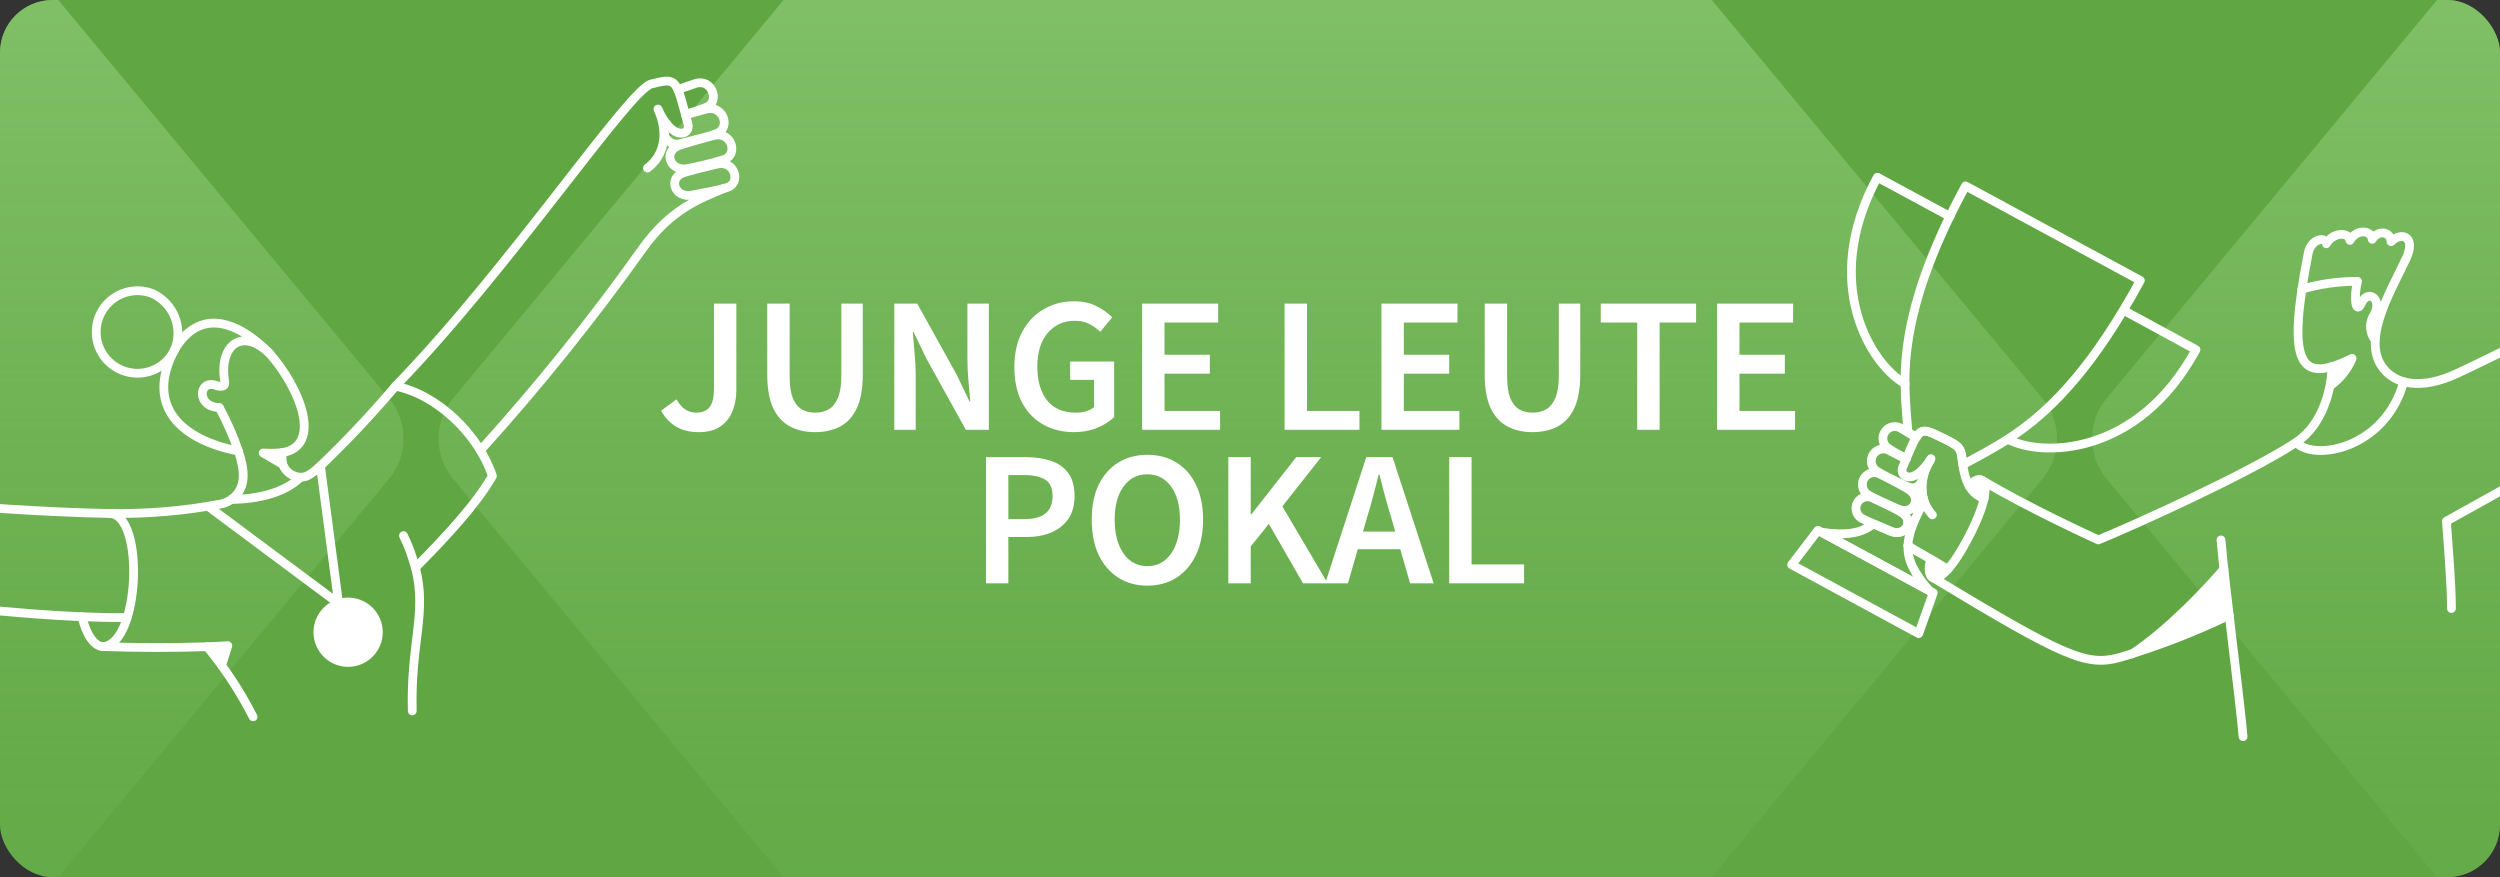 <svg width="1140" height="400" viewBox="0 0 1140 400" fill="none" xmlns="http://www.w3.org/2000/svg">
<rect x="0" y="0" width="1140" height="400" fill="#333333" stroke="none"/>
<rect y="0.001" width="1140" height="400" rx="24" fill="#60A744"/>
<g clip-path="url(#clip0_3131_4133)">
<path d="M548.259 630.199C550.805 633.273 553.964 635.74 557.522 637.432C561.079 639.123 564.948 640 568.864 640C572.781 640 576.651 639.123 580.209 637.432C583.766 635.74 586.925 633.273 589.471 630.199L931.374 218.339C935.647 213.248 938 206.738 938 200.001C938 193.264 935.647 186.752 931.374 181.661L589.471 -230.198C586.926 -233.271 583.766 -235.739 580.209 -237.432C576.651 -239.124 572.781 -240 568.864 -240C564.948 -240 561.079 -239.124 557.522 -237.432C553.964 -235.739 550.805 -233.271 548.259 -230.198L206.626 181.661C202.353 186.752 200 193.264 200 200.001C200 206.738 202.353 213.248 206.626 218.339L548.259 630.199Z" fill="url(#paint0_linear_3131_4133)"/>
<path d="M-205.741 630.199C-203.195 633.273 -200.036 635.74 -196.478 637.432C-192.921 639.123 -189.052 640 -185.136 640C-181.219 640 -177.349 639.123 -173.791 637.432C-170.234 635.74 -167.075 633.273 -164.529 630.199L177.374 218.339C181.647 213.248 184 206.738 184 200.001C184 193.264 181.647 186.752 177.374 181.661L-164.529 -230.198C-167.074 -233.271 -170.234 -235.739 -173.791 -237.432C-177.349 -239.124 -181.219 -240 -185.136 -240C-189.052 -240 -192.921 -239.124 -196.478 -237.432C-200.036 -235.739 -203.195 -233.271 -205.741 -230.198L-547.374 181.661C-551.647 186.752 -554 193.264 -554 200.001C-554 206.738 -551.647 213.248 -547.374 218.339L-205.741 630.199Z" fill="url(#paint1_linear_3131_4133)"/>
<path d="M1302.26 630.199C1304.8 633.273 1307.96 635.74 1311.52 637.432C1315.08 639.123 1318.95 640 1322.86 640C1326.78 640 1330.65 639.123 1334.21 637.432C1337.77 635.74 1340.93 633.273 1343.47 630.199L1685.37 218.339C1689.65 213.248 1692 206.738 1692 200.001C1692 193.264 1689.65 186.752 1685.37 181.661L1343.47 -230.198C1340.93 -233.271 1337.77 -235.739 1334.21 -237.432C1330.65 -239.124 1326.78 -240 1322.86 -240C1318.95 -240 1315.08 -239.124 1311.52 -237.432C1307.96 -235.739 1304.8 -233.271 1302.26 -230.198L960.626 181.661C956.353 186.752 954 193.264 954 200.001C954 206.738 956.353 213.248 960.626 218.339L1302.26 630.199Z" fill="url(#paint2_linear_3131_4133)"/>
</g>
<g clip-path="url(#clip1_3131_4133)">
<path d="M1067.88 167.68C1067.08 168.839 1066.18 169.933 1065.2 170.949C1065.27 170.175 1065.32 169.399 1065.35 168.623C1066.2 168.326 1067.04 168.012 1067.88 167.68Z" fill="white" stroke="white" stroke-width="4"/>
<path d="M1014.38 279.356C1004.4 284.08 994.214 288.335 983.845 292.108C995.438 282.705 1006.34 271.376 1012.64 264.244C1013.17 268.968 1013.76 274.088 1014.38 279.356Z" fill="white" stroke="white" stroke-width="4"/>
<path d="M903.179 224.39C902.153 223.71 901.252 222.853 900.519 221.856C900.999 221.36 901.47 221.027 901.87 220.837C902.39 220.589 902.627 220.64 902.665 220.65C902.673 220.656 902.685 220.666 902.701 220.683C902.73 220.714 902.775 220.77 902.827 220.865C902.934 221.058 903.061 221.39 903.145 221.917C903.243 222.537 903.27 223.353 903.179 224.39Z" fill="white" stroke="white" stroke-width="4"/>
<path d="M881.78 260.281C881.714 259.669 881.729 258.93 881.833 258.109C882.905 258.742 883.966 259.375 885.007 260.014C884.374 260.574 883.826 260.958 883.366 261.207C882.649 261.594 882.288 261.581 882.179 261.563C882.118 261.507 881.884 261.236 881.78 260.281Z" fill="white" stroke="white" stroke-width="4"/>
<path d="M888.183 259.642C882.146 255.691 875.183 252.186 869.957 248.808" stroke="white" stroke-width="4" stroke-linecap="round" stroke-linejoin="round"/>
<path d="M889.204 98.729L856.065 80.821C829.568 129.764 853.771 166.854 868.747 174.947" stroke="white" stroke-width="4" stroke-linecap="round" stroke-linejoin="round"/>
<path d="M968.445 141.561L1001.36 159.461C974.838 208.404 930.564 208.404 915.648 200.311" stroke="white" stroke-width="4" stroke-linecap="round" stroke-linejoin="round"/>
<path d="M865.243 232.048C872.454 235.469 876.898 226.832 870.15 222.992C865.119 220.131 861.483 218.336 857.404 216.237C856.189 215.535 854.75 215.329 853.387 215.662C852.024 215.995 850.841 216.84 850.086 218.022C849.33 219.205 849.06 220.633 849.331 222.01C849.602 223.387 850.394 224.606 851.541 225.414C854.788 227.463 858.625 228.909 865.243 232.048Z" stroke="white" stroke-width="4" stroke-linecap="round" stroke-linejoin="round"/>
<path d="M873.847 199.419C871.297 197.89 869.456 196.857 866.964 195.394C865.788 194.626 864.359 194.346 862.981 194.613C861.602 194.88 860.382 195.674 859.578 196.826C858.774 197.977 858.45 199.397 858.675 200.783C858.9 202.169 859.656 203.414 860.782 204.252C863.508 206.071 866.362 207.69 869.322 209.096" stroke="white" stroke-width="4" stroke-linecap="round" stroke-linejoin="round"/>
<path d="M862.055 242.181C869.128 245.303 873.267 236.838 866.643 233.322C861.733 230.716 858.093 229.073 854.152 227.205C852.963 226.536 851.561 226.356 850.241 226.701C848.922 227.046 847.787 227.889 847.077 229.053C846.367 230.218 846.136 231.613 846.433 232.944C846.731 234.275 847.533 235.439 848.672 236.19C851.858 238.035 855.554 239.313 862.055 242.181Z" stroke="white" stroke-width="4" stroke-linecap="round" stroke-linejoin="round"/>
<path d="M869.182 209.361C866.569 207.959 864.262 206.902 861.726 205.537C860.509 204.781 859.046 204.529 857.646 204.833C856.247 205.136 855.02 205.973 854.225 207.164C853.431 208.356 853.131 209.81 853.389 211.219C853.647 212.628 854.443 213.881 855.608 214.714C858.919 216.887 862.695 218.447 869.36 221.787C874.914 224.568 878.027 218.665 876.115 214.777" stroke="white" stroke-width="4" stroke-linecap="round" stroke-linejoin="round"/>
<path d="M897.994 221.724C899.843 219.111 902.251 218.115 903.666 218.92C906.192 220.362 906.403 227.714 898.568 243.2C890.216 259.706 884.353 264.371 881.489 263.466C879.51 262.838 879.195 258.941 880.406 254.99" stroke="white" stroke-width="4" stroke-linecap="round" stroke-linejoin="round"/>
<path d="M904.741 227.396C900.407 225.612 896.02 222.429 894.799 209.807C894.205 203.77 893.337 203.364 884.737 199.164C874.674 194.251 875.241 195.139 867.658 212.993C865.793 217.384 872.628 221.915 880.531 209.169C874.349 218.92 875.499 228.623 881.168 234.788" stroke="white" stroke-width="4" stroke-linecap="round" stroke-linejoin="round"/>
<path d="M1182.99 63.614C1183.12 79.546 1182.99 120.333 1181.9 139.387C1176.87 142.701 1137.17 162.531 1120.15 170.423C1104.75 177.57 1091.72 176.091 1085.66 166.378C1077.27 152.961 1091.59 130.398 1097.39 117.465C1101.66 107.969 1095.16 105.42 1090.32 110.2C1090.32 105.93 1084.71 104.4 1081.72 109.116C1081.4 105.038 1074.77 104.085 1071.58 109.626C1070.82 105.293 1063.43 106.249 1060.81 111.156C1060.05 107.332 1053.72 109.479 1052.59 115.234C1042.47 166.757 1048.57 175.273 1072.54 163.413C1070.5 168.408 1067.07 172.715 1062.66 175.823" stroke="white" stroke-width="4" stroke-linecap="round" stroke-linejoin="round"/>
<path d="M1232.38 63.105C1232.38 152.898 1233.35 157.305 1228.62 166.153C1222.33 177.892 1209.94 185.208 1115.56 237.656C1116.52 250.848 1117.86 266.588 1117.86 277.486" stroke="white" stroke-width="4" stroke-linecap="round" stroke-linejoin="round"/>
<path d="M903.672 218.919C924.702 231.538 953.252 244.538 956.821 246.195C972.753 239.695 1025.45 215.914 1047.05 201.713C1059.66 193.422 1063.3 176.285 1063.36 167.109" stroke="white" stroke-width="4" stroke-linecap="round" stroke-linejoin="round"/>
<path d="M1047.06 201.767C1055.41 210.561 1087.72 204.45 1096.06 174.173" stroke="white" stroke-width="4" stroke-linecap="round" stroke-linejoin="round"/>
<path d="M1049.67 131.867C1057.91 129.459 1066.45 128.257 1075.03 128.298C1073.25 135.117 1074.03 144.294 1076.95 137.985C1079.86 131.676 1087.17 136.54 1081.98 144.549C1081.13 146.222 1080.78 148.101 1080.98 149.965C1081.17 151.83 1081.89 153.599 1083.06 155.064" stroke="white" stroke-width="4" stroke-linecap="round" stroke-linejoin="round"/>
<path d="M1012.77 246.195C1014.43 266.015 1021.49 319.738 1022.84 335.925" stroke="white" stroke-width="4" stroke-linecap="round" stroke-linejoin="round"/>
<path d="M881.557 263.483C941.907 299.982 951.597 303.94 966.697 299.791C983.794 294.709 1000.46 288.273 1016.53 280.545" stroke="white" stroke-width="4" stroke-linecap="round" stroke-linejoin="round"/>
<path d="M972.238 298.198C989.26 286.918 1007.54 267.289 1014.11 259.458" stroke="white" stroke-width="4" stroke-linecap="round" stroke-linejoin="round"/>
<path d="M896.278 84.772C893.665 89.552 891.307 94.204 889.141 98.601C871.998 133.97 868.62 157.358 868.68 174.82C868.744 183.423 869.573 190.561 870.022 197.061V197.125C871.233 197.826 872.37 198.527 873.782 199.355C876.331 195.33 878.434 196.105 884.68 199.164C893.283 203.37 894.111 203.753 894.742 209.807C894.806 210.571 894.869 211.272 894.997 211.973C900.987 208.596 907.806 205.218 915.581 200.234C930.302 190.739 948.019 175.189 968.22 141.477C970.77 137.207 973.382 132.756 975.995 127.903L896.278 84.772Z" stroke="white" stroke-width="4" stroke-linejoin="round"/>
<path d="M870.022 248.935C870.15 243.136 872.89 236.954 877.402 228.542C876.463 225.432 876.226 222.153 876.705 218.941C877.185 215.728 878.37 212.661 880.175 209.961C879.032 211.729 877.7 213.367 876.204 214.848C878.116 218.735 874.993 224.662 869.449 221.858L870.214 223.068C876.969 226.892 872.508 235.559 865.307 232.125L866.648 233.335C873.276 236.84 869.134 245.316 861.996 242.194C858.873 240.792 856.324 239.772 854.221 238.88C848.741 243.277 841.922 244.297 830.578 242.703L879.776 269.342C872.763 261.362 869.831 255.372 870.022 248.935Z" stroke="white" stroke-width="4" stroke-linejoin="round"/>
<path d="M828.981 241.833L817 257.51L874.929 288.928L881.557 270.32L828.981 241.833Z" stroke="white" stroke-width="4" stroke-linejoin="round"/>
<mask id="path-30-inside-1_3131_4133" fill="white">
<path d="M120.078 206.529L128.928 211.754C128.588 209.998 128.489 208.206 128.644 206.423C125.799 206.733 122.93 206.768 120.078 206.529Z"/>
</mask>
<path d="M120.078 206.529L128.928 211.754C128.588 209.998 128.489 208.206 128.644 206.423C125.799 206.733 122.93 206.768 120.078 206.529Z" fill="#D6E8CF"/>
<path d="M120.078 206.529L120.412 202.543L118.044 209.974L120.078 206.529ZM128.928 211.754L126.894 215.199L134.54 219.713L132.855 210.996L128.928 211.754ZM128.644 206.423L132.629 206.77L133.051 201.92L128.211 202.447L128.644 206.423ZM118.044 209.974L126.894 215.199L130.962 208.31L122.112 203.085L118.044 209.974ZM132.855 210.996C132.584 209.593 132.507 208.174 132.629 206.77L124.659 206.076C124.471 208.238 124.593 210.402 125.001 212.513L132.855 210.996ZM128.211 202.447C125.621 202.729 123.009 202.761 120.412 202.543L119.744 210.515C122.851 210.776 125.977 210.737 129.077 210.4L128.211 202.447Z" fill="white" mask="url(#path-30-inside-1_3131_4133)"/>
<path d="M98.369 296.712C99.293 296.674 100.204 296.641 101.096 296.614L100.303 299.152C99.664 298.334 99.019 297.52 98.369 296.712Z" fill="#D6E8CF" stroke="white" stroke-width="4"/>
<path d="M146.113 212.442L154.407 275.197L94.981 230.948" stroke="white" stroke-width="4" stroke-linecap="round" stroke-linejoin="round"/>
<path d="M128.917 211.748L119.99 206.558C122.879 206.762 125.778 206.715 128.655 206.409" stroke="white" stroke-width="4" stroke-linecap="round" stroke-linejoin="round"/>
<path d="M50.131 234.163C-10.999 232.925 -78.978 224.592 -79.455 224.552C-84.612 224.123 -91.119 219.883 -91.702 215.287C-92.692 207.463 -92.953 195.91 -96.919 196.398C-102.946 197.144 -101.096 214.084 -105.215 219.476C-106.655 221.358 -113.258 219.226 -115.706 218.073C-119.798 216.137 -133.66 209.67 -135.012 208.998C-147.407 202.835 -149.157 207.981 -139.442 214.586C-134.442 217.853 -129.879 221.743 -125.863 226.162" stroke="white" stroke-width="4" stroke-linecap="round" stroke-linejoin="round"/>
<path d="M183.984 244.237C186.263 248.918 188.07 253.814 189.38 258.85" stroke="white" stroke-width="4" stroke-linecap="round" stroke-linejoin="round"/>
<path d="M108.735 205.69C83.396 200.755 65.551 185.797 79.697 159.26C92.659 137.825 111.622 149.544 122.988 161.245" stroke="white" stroke-width="4" stroke-linecap="round" stroke-linejoin="round"/>
<path d="M69.518 133.86C66.1 132.526 62.366 132.221 58.777 132.982C55.188 133.744 51.899 135.538 49.317 138.144C46.734 140.75 44.97 144.055 44.241 147.651C43.513 151.247 43.851 154.977 45.216 158.383C46.58 161.789 48.911 164.722 51.921 166.82C54.931 168.918 58.489 170.091 62.157 170.193C65.824 170.295 69.442 169.322 72.564 167.394C75.686 165.467 78.176 162.668 79.728 159.344C81.613 154.597 81.606 149.307 79.706 144.565C77.806 139.824 74.16 135.992 69.518 133.86Z" stroke="white" stroke-width="4" stroke-linecap="round" stroke-linejoin="round"/>
<path d="M47.068 294.866C42.922 294.827 39.158 289.098 37.411 281.238" stroke="white" stroke-width="4" stroke-linecap="round" stroke-linejoin="round"/>
<path d="M57.953 281.614C6.756 282.165 -82.462 269.336 -116.987 262.08C-124.249 260.536 -131.534 259.237 -138.809 257.866C-141.774 257.314 -144.728 256.698 -147.666 256.017C-160.19 253.087 -160.985 248.896 -146.245 249.549C-140.688 249.765 -135.125 249.4 -129.644 248.462L-129.559 248.434C-127.728 248.154 -125.926 247.745 -124.155 247.209" stroke="white" stroke-width="4" stroke-linecap="round" stroke-linejoin="round"/>
<path d="M314.04 76.781C305.447 78.834 301.929 68.778 310.069 66.193C316.091 64.285 320.485 63.123 325.299 61.812C333.47 59.602 336.83 70.327 330.31 72.711C324.958 74.338 319.528 75.696 314.04 76.781Z" stroke="white" stroke-width="4" stroke-linecap="round" stroke-linejoin="round"/>
<path d="M309.088 40.843C312.016 39.78 314.142 39.126 316.999 38.132C324.564 35.507 328.383 46.203 322.32 48.835C319.156 50.123 315.915 51.195 312.607 52.048" stroke="white" stroke-width="4" stroke-linecap="round" stroke-linejoin="round"/>
<path d="M315.807 88.939C307.478 90.673 304.234 80.867 312.201 78.606C318.113 76.932 322.371 75.938 327.064 74.815C334.96 72.923 338.044 83.364 331.71 85.46C327.824 86.745 323.522 87.334 315.807 88.939Z" stroke="white" stroke-width="4" stroke-linecap="round" stroke-linejoin="round"/>
<path d="M312.617 52.35C315.757 51.405 318.471 50.784 321.541 49.867C329.729 47.425 333.478 58.194 326.861 60.851C322.89 62.445 318.383 63.266 310.477 65.427C309.611 65.728 308.686 65.817 307.779 65.684C306.872 65.552 306.01 65.203 305.267 64.667C304.524 64.13 303.921 63.423 303.509 62.604C303.098 61.785 302.89 60.879 302.904 59.962C302.926 58.732 303.343 57.548 304.096 56.574" stroke="white" stroke-width="4" stroke-linecap="round" stroke-linejoin="round"/>
<path d="M180.291 176.117C232.038 122.925 286.797 40.882 296.995 38.283C309.007 35.222 308.131 36.079 313.72 56.552C315.075 61.529 306.723 64.863 300.033 49.736C305.27 61.32 302.487 71.32 295.245 76.62" stroke="white" stroke-width="4" stroke-linecap="round" stroke-linejoin="round"/>
<path d="M330.17 85.875C319.863 90.409 306.293 94.71 292.919 113.485C270.116 145.547 245.443 176.236 219.027 205.393" stroke="white" stroke-width="4" stroke-linecap="round" stroke-linejoin="round"/>
<path d="M94.465 294.901C97.813 294.824 100.859 294.595 103.898 294.434L101.103 303.308" stroke="white" stroke-width="4" stroke-linecap="round" stroke-linejoin="round"/>
<path d="M115.411 326.89C109.615 315.497 102.594 304.77 94.472 294.899C78.694 295.431 62.902 295.408 47.125 294.832C63.663 293.613 66.142 235.042 50.196 234.142C67.067 234.404 83.921 232.973 100.507 229.87C102.315 229.538 104.023 228.81 105.519 227.743C117.476 227.63 129.917 224.733 137.023 217.604C139.847 217.701 141.821 216.303 146.161 212.426C158.171 200.913 169.58 188.789 180.341 176.101C199.598 179.926 218.326 198.302 224.528 217.052C217.381 229.724 202.941 245.276 189.434 258.833C194.816 279.635 187.194 292.853 187.989 324.154" stroke="white" stroke-width="4" stroke-linecap="round" stroke-linejoin="round"/>
<path d="M136.968 217.622C135.2 217.541 133.496 216.941 132.067 215.897C130.638 214.853 129.549 213.411 128.936 211.751C128.602 209.997 128.507 208.204 128.652 206.42C147.321 203.313 136.855 176.992 122.989 161.254C110.526 149.072 99.663 157.321 102.479 174.035C102.924 176.679 100.316 176.442 98.03 175.6C90.355 173.36 89.678 185.761 99.998 185.799C103.453 192.173 106.373 198.826 108.73 205.681C111.535 214.311 112.734 222.604 105.443 227.758" stroke="white" stroke-width="4" stroke-linecap="round" stroke-linejoin="round"/>
<path d="M154.404 275.198C150.932 276.347 148.058 278.827 146.415 282.095C144.772 285.362 144.494 289.148 145.643 292.62C146.791 296.092 149.272 298.966 152.539 300.609C155.807 302.252 159.593 302.53 163.065 301.382C166.537 300.233 169.411 297.752 171.054 294.485C172.697 291.218 172.975 287.432 171.826 283.96C170.678 280.487 168.197 277.614 164.93 275.971C161.663 274.328 157.876 274.05 154.404 275.198Z" fill="white" stroke="white" stroke-width="4"/>
</g>
<path d="M318.612 197.057C314.623 197.057 311.22 196.235 308.404 194.593C305.588 192.95 303.271 190.515 301.452 187.289L308.492 182.097C309.665 184.209 311.015 185.763 312.54 186.761C314.065 187.699 315.708 188.169 317.468 188.169C320.167 188.169 322.191 187.347 323.54 185.705C324.889 184.062 325.564 181.187 325.564 177.081V138.449H335.772V177.961C335.772 181.422 335.185 184.619 334.012 187.553C332.839 190.427 330.991 192.745 328.468 194.505C325.945 196.206 322.66 197.057 318.612 197.057ZM371.688 197.057C367.288 197.057 363.446 196.177 360.16 194.417C356.875 192.657 354.323 189.841 352.504 185.969C350.744 182.097 349.864 177.022 349.864 170.745V138.449H360.072V171.537C360.072 175.702 360.542 179.017 361.48 181.481C362.478 183.886 363.856 185.617 365.616 186.673C367.376 187.67 369.4 188.169 371.688 188.169C374.035 188.169 376.088 187.67 377.848 186.673C379.667 185.617 381.075 183.886 382.072 181.481C383.128 179.017 383.656 175.702 383.656 171.537V138.449H393.424V170.745C393.424 177.022 392.544 182.097 390.784 185.969C389.024 189.841 386.502 192.657 383.216 194.417C379.99 196.177 376.147 197.057 371.688 197.057ZM407.792 196.001V138.449H418.264L436.216 170.833L442.112 183.065H442.464C442.23 180.131 441.936 176.934 441.584 173.473C441.291 170.011 441.144 166.667 441.144 163.441V138.449H450.912V196.001H440.44L422.488 163.617L416.592 151.385H416.24C416.475 154.435 416.739 157.633 417.032 160.977C417.384 164.321 417.56 167.606 417.56 170.833V196.001H407.792ZM489.654 197.057C484.492 197.057 479.857 195.913 475.75 193.625C471.644 191.337 468.417 187.993 466.07 183.593C463.724 179.134 462.55 173.737 462.55 167.401C462.55 161.123 463.753 155.755 466.158 151.297C468.564 146.779 471.82 143.347 475.926 141.001C480.033 138.595 484.638 137.393 489.742 137.393C493.849 137.393 497.31 138.155 500.126 139.681C503.001 141.147 505.348 142.819 507.166 144.697L501.71 151.297C500.244 149.889 498.601 148.715 496.782 147.777C495.022 146.779 492.793 146.281 490.094 146.281C484.99 146.281 480.854 148.158 477.686 151.913C474.577 155.609 473.022 160.683 473.022 167.137C473.022 173.707 474.518 178.87 477.51 182.625C480.502 186.321 484.873 188.169 490.622 188.169C492.265 188.169 493.82 187.963 495.286 187.553C496.753 187.083 497.956 186.438 498.894 185.617V173.209H487.982V164.849H508.046V190.193C506.11 192.129 503.529 193.771 500.302 195.121C497.134 196.411 493.585 197.057 489.654 197.057ZM520.8 196.001V138.449H555.472V147.073H531.008V161.769H551.688V170.393H531.008V187.377H556.352V196.001H520.8ZM585.769 196.001V138.449H595.977V187.377H619.913V196.001H585.769ZM629.941 196.001V138.449H664.613V147.073H640.149V161.769H660.829V170.393H640.149V187.377H665.493V196.001H629.941ZM698.852 197.057C694.452 197.057 690.61 196.177 687.324 194.417C684.039 192.657 681.487 189.841 679.668 185.969C677.908 182.097 677.028 177.022 677.028 170.745V138.449H687.236V171.537C687.236 175.702 687.706 179.017 688.644 181.481C689.642 183.886 691.02 185.617 692.78 186.673C694.54 187.67 696.564 188.169 698.852 188.169C701.199 188.169 703.252 187.67 705.012 186.673C706.831 185.617 708.239 183.886 709.236 181.481C710.292 179.017 710.82 175.702 710.82 171.537V138.449H720.588V170.745C720.588 177.022 719.708 182.097 717.948 185.969C716.188 189.841 713.666 192.657 710.38 194.417C707.154 196.177 703.311 197.057 698.852 197.057ZM746.572 196.001V147.073H729.94V138.449H773.412V147.073H756.78V196.001H746.572ZM782.995 196.001V138.449H817.667V147.073H793.203V161.769H813.883V170.393H793.203V187.377H818.547V196.001H782.995ZM449.601 266.001V208.449H467.729C472.012 208.449 475.825 209.006 479.169 210.121C482.513 211.235 485.153 213.083 487.089 215.665C489.025 218.246 489.993 221.766 489.993 226.225C489.993 230.449 489.025 233.939 487.089 236.697C485.153 239.454 482.542 241.507 479.257 242.857C475.972 244.206 472.246 244.881 468.081 244.881H459.809V266.001H449.601ZM459.809 236.697H467.289C475.737 236.697 479.961 233.206 479.961 226.225C479.961 222.587 478.846 220.094 476.617 218.745C474.446 217.337 471.22 216.633 466.937 216.633H459.809V236.697ZM523.172 267.057C518.185 267.057 513.785 265.854 509.972 263.449C506.158 260.985 503.166 257.523 500.996 253.065C498.884 248.547 497.828 243.179 497.828 236.961C497.828 230.742 498.884 225.433 500.996 221.033C503.166 216.633 506.158 213.259 509.972 210.913C513.785 208.566 518.185 207.393 523.172 207.393C528.217 207.393 532.646 208.566 536.46 210.913C540.273 213.259 543.236 216.633 545.348 221.033C547.518 225.433 548.604 230.742 548.604 236.961C548.604 243.179 547.518 248.547 545.348 253.065C543.236 257.523 540.273 260.985 536.46 263.449C532.646 265.854 528.217 267.057 523.172 267.057ZM523.172 258.169C527.689 258.169 531.297 256.262 533.996 252.449C536.694 248.577 538.044 243.414 538.044 236.961C538.044 230.507 536.694 225.462 533.996 221.825C531.297 218.129 527.689 216.281 523.172 216.281C518.654 216.281 515.046 218.129 512.348 221.825C509.649 225.462 508.3 230.507 508.3 236.961C508.3 243.414 509.649 248.577 512.348 252.449C515.046 256.262 518.654 258.169 523.172 258.169ZM560.117 266.001V208.449H570.325V234.585H570.589L591.093 208.449H602.445L584.757 230.889L605.437 266.001H594.173L578.597 238.897L570.325 249.193V266.001H560.117ZM623.557 235.377L621.533 242.417H636.229L634.205 235.377C633.266 232.326 632.357 229.187 631.477 225.961C630.656 222.734 629.834 219.537 629.013 216.369H628.661C627.898 219.595 627.077 222.822 626.197 226.049C625.376 229.217 624.496 232.326 623.557 235.377ZM604.285 266.001L623.029 208.449H634.997L653.741 266.001H643.005L638.517 250.425H619.157L614.669 266.001H604.285ZM660.835 266.001V208.449H671.043V257.377H694.979V266.001H660.835Z" fill="white"/>
<defs>
<linearGradient id="paint0_linear_3131_4133" x1="569" y1="-240" x2="569" y2="640" gradientUnits="userSpaceOnUse">
<stop stop-color="#9CD685"/>
<stop offset="1" stop-color="#60A744" stop-opacity="0"/>
</linearGradient>
<linearGradient id="paint1_linear_3131_4133" x1="-185" y1="-240" x2="-185" y2="640" gradientUnits="userSpaceOnUse">
<stop stop-color="#9CD685"/>
<stop offset="1" stop-color="#60A744" stop-opacity="0"/>
</linearGradient>
<linearGradient id="paint2_linear_3131_4133" x1="1323" y1="-240" x2="1323" y2="640" gradientUnits="userSpaceOnUse">
<stop stop-color="#9CD685"/>
<stop offset="1" stop-color="#60A744" stop-opacity="0"/>
</linearGradient>
<clipPath id="clip0_3131_4133">
<rect width="1140" height="400" rx="24" fill="white"/>
</clipPath>
<clipPath id="clip1_3131_4133">
<rect width="1140" height="400" fill="white"/>
</clipPath>
</defs>
</svg>
